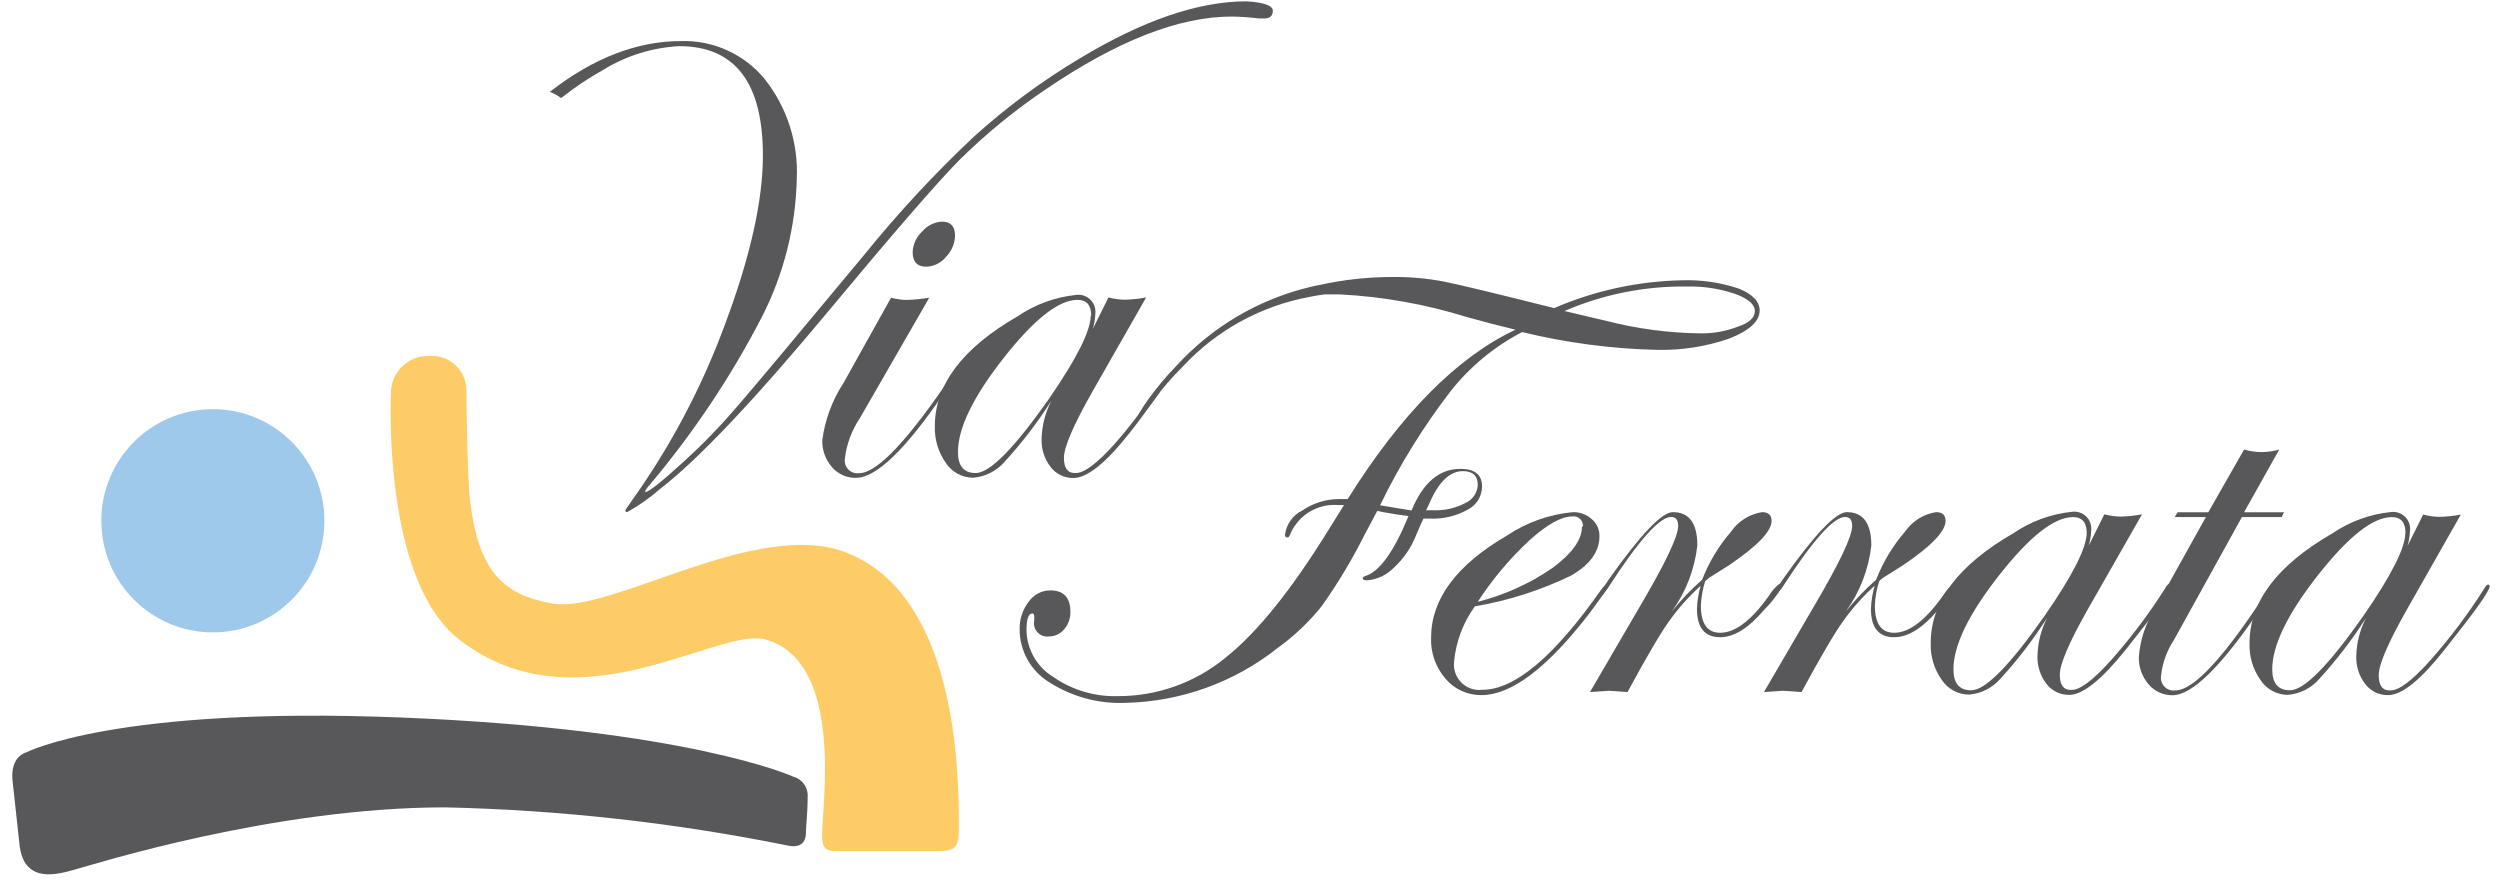 <svg width="183" height="65" viewBox="0 0 183 65" fill="none" xmlns="http://www.w3.org/2000/svg">
<path d="M91.247 0.097C87.711 0.097 83.623 1.501 78.985 4.308C76.231 5.956 73.645 7.871 71.265 10.024C68.421 12.701 65.761 15.567 63.303 18.602C58.206 24.737 55.06 28.492 53.865 29.867C52.667 31.264 51.383 32.583 50.019 33.818C48.409 35.286 47.48 36.02 47.232 36.02V35.946C47.288 35.823 47.363 35.71 47.455 35.611C50.675 31.812 53.458 27.662 55.751 23.24C57.365 20.096 58.245 16.625 58.324 13.091C58.448 10.456 57.617 7.865 55.983 5.795C55.243 4.893 54.307 4.172 53.246 3.689C52.184 3.205 51.026 2.972 49.861 3.006C46.634 3.006 43.429 4.246 40.246 6.724C40.541 6.837 40.82 6.99 41.073 7.18C42.036 6.412 43.062 5.725 44.138 5.125C45.821 4.086 47.738 3.486 49.712 3.378C53.8 3.378 55.844 6.046 55.844 11.381C55.844 14.696 54.915 18.829 53.057 23.779C51.375 28.345 49.091 32.664 46.266 36.624C45.938 37.095 45.773 37.34 45.773 37.359C45.772 37.376 45.774 37.394 45.781 37.41C45.786 37.426 45.796 37.441 45.808 37.454C45.821 37.466 45.836 37.476 45.852 37.482C45.868 37.488 45.886 37.49 45.904 37.489C46.767 37.01 47.577 36.44 48.319 35.788C51.093 33.656 55.218 29.297 60.693 22.711C65.332 17.134 68.493 13.484 70.178 11.762C72.133 9.824 74.267 8.075 76.551 6.538C81.772 2.988 86.305 1.212 90.151 1.212C90.825 1.222 91.498 1.268 92.167 1.352H92.548C92.963 1.352 93.17 1.163 93.17 0.785C93.17 0.407 92.529 0.178 91.247 0.097Z" fill="#58585A"/>
<path d="M70.234 27.023C70.17 27.156 70.096 27.284 70.011 27.404L69.082 28.799C66.276 32.919 64.133 34.979 62.653 34.979C62.32 34.985 61.99 34.917 61.687 34.781C61.383 34.644 61.114 34.442 60.897 34.189C60.422 33.645 60.169 32.941 60.191 32.219C60.387 30.733 60.914 29.31 61.733 28.055L65.226 21.791C65.584 21.887 65.952 21.943 66.323 21.958C66.892 21.942 67.461 21.886 68.023 21.791L62.941 30.611C62.346 31.495 61.971 32.508 61.845 33.567C61.822 33.711 61.832 33.858 61.877 33.997C61.921 34.136 61.997 34.263 62.099 34.367C62.201 34.471 62.327 34.55 62.465 34.596C62.603 34.643 62.75 34.656 62.895 34.636C64.226 34.636 66.564 32.132 69.908 27.125C69.983 26.968 70.057 26.893 70.131 26.893C70.206 26.893 70.234 26.93 70.234 27.023ZM69.908 17.245C69.897 17.829 69.661 18.385 69.249 18.798C69.075 19.015 68.856 19.192 68.608 19.317C68.359 19.442 68.087 19.512 67.809 19.523C67.14 19.523 66.806 19.166 66.806 18.454C66.817 18.169 66.884 17.89 67.003 17.631C67.123 17.373 67.293 17.141 67.502 16.948C67.682 16.733 67.904 16.557 68.156 16.433C68.407 16.308 68.681 16.236 68.961 16.223C69.593 16.229 69.908 16.57 69.908 17.245Z" fill="#58585A"/>
<path d="M84.521 29.235C84.038 29.886 83.472 30.704 82.738 31.624C80.979 33.867 79.592 34.989 78.576 34.989C78.251 34.995 77.929 34.925 77.637 34.782C77.344 34.64 77.09 34.431 76.894 34.171C76.447 33.585 76.218 32.862 76.244 32.126C76.269 31.154 76.513 30.201 76.96 29.338C75.95 30.926 74.803 32.422 73.531 33.808C72.946 34.483 72.118 34.901 71.228 34.97C70.833 34.967 70.446 34.867 70.099 34.679C69.752 34.491 69.457 34.221 69.24 33.892C68.68 33.104 68.396 32.153 68.431 31.187C68.431 28.157 70.454 25.477 74.498 23.148C75.776 22.278 77.251 21.741 78.79 21.586C78.98 21.562 79.174 21.583 79.355 21.647C79.537 21.711 79.701 21.815 79.835 21.953C79.969 22.091 80.069 22.258 80.128 22.441C80.187 22.624 80.203 22.818 80.174 23.008C80.159 23.367 80.1 23.723 79.997 24.068L81.14 21.772C81.528 21.876 81.927 21.932 82.329 21.939C82.856 21.927 83.381 21.871 83.899 21.772L79.942 28.706C78.567 31.135 77.879 32.736 77.879 33.511C77.879 34.285 78.17 34.657 78.752 34.626C79.372 34.626 80.329 33.904 81.623 32.461C82.587 31.357 83.483 30.196 84.308 28.985C84.716 28.39 85.478 27.962 84.521 29.235ZM79.876 23.11C79.876 22.336 79.542 21.949 78.873 21.949C77.498 21.949 75.696 23.368 73.466 26.206C71.237 29.043 70.122 31.339 70.122 33.093C70.122 34.115 70.556 34.626 71.423 34.626C72.451 34.626 74.234 32.82 76.774 29.208C78.817 26.246 79.839 24.213 79.839 23.11H79.876Z" fill="#58585A"/>
<path d="M127.273 21.122C125.936 20.675 124.53 20.47 123.121 20.517C119.9 20.583 116.723 21.274 113.766 22.553C109.499 21.481 106.808 20.833 105.693 20.61C104.484 20.38 103.255 20.268 102.023 20.276C100.167 20.268 98.316 20.471 96.505 20.88C96.375 20.88 96.106 20.973 95.892 21.01C92.11 21.916 88.689 23.94 86.073 26.819C85.344 27.572 84.67 28.377 84.057 29.226C82.812 30.964 83.184 31.029 84.447 29.301C85.083 28.436 85.785 27.622 86.547 26.866C89.026 24.184 92.309 22.38 95.901 21.726C96.273 21.642 96.96 21.549 96.988 21.549C97.332 21.549 97.694 21.549 98.066 21.549C101.22 21.71 104.341 22.266 107.356 23.203C108.595 23.55 109.787 23.86 110.932 24.133C106.653 26.153 102.559 30.286 98.651 36.532H98.001C97.046 36.535 96.113 36.827 95.326 37.368C94.983 37.536 94.687 37.788 94.467 38.1C94.246 38.411 94.107 38.773 94.062 39.153C94.062 39.283 94.118 39.339 94.239 39.339C94.359 39.339 94.406 39.227 94.489 39.004C94.788 38.35 95.281 37.804 95.901 37.44C96.521 37.075 97.238 36.911 97.954 36.969H98.382C97.917 37.724 97.567 38.285 97.332 38.651C94.558 43.162 92.006 46.334 89.677 48.168C87.463 49.98 84.688 50.965 81.827 50.957C80.142 51.006 78.485 50.514 77.099 49.553C76.515 49.197 76.03 48.699 75.687 48.107C75.345 47.514 75.156 46.845 75.139 46.161C75.139 45.324 75.281 44.906 75.566 44.906C75.696 44.906 75.743 45.092 75.696 45.473C75.673 45.623 75.685 45.777 75.732 45.921C75.778 46.066 75.858 46.197 75.965 46.306C76.071 46.414 76.201 46.496 76.345 46.545C76.489 46.594 76.642 46.609 76.792 46.588C77.004 46.589 77.214 46.541 77.405 46.45C77.597 46.358 77.765 46.224 77.898 46.059C78.202 45.709 78.364 45.258 78.353 44.794C78.353 43.741 77.861 43.215 76.876 43.215C76.565 43.218 76.26 43.296 75.985 43.441C75.71 43.587 75.474 43.796 75.297 44.051C74.85 44.63 74.617 45.346 74.637 46.077C74.638 46.854 74.839 47.617 75.219 48.294C75.6 48.971 76.148 49.539 76.811 49.944C78.47 51.007 80.416 51.532 82.385 51.449C86.44 51.361 90.355 49.948 93.533 47.425C94.746 46.552 95.834 45.517 96.765 44.348C97.936 42.695 98.98 40.955 99.887 39.144L100.816 37.396L101.243 37.489C102.061 37.632 102.68 37.728 103.101 37.777C102.042 40.361 100.999 41.82 99.971 42.155C99.822 42.201 99.748 42.266 99.748 42.341C99.748 42.415 99.85 42.48 100.063 42.48C100.812 42.424 101.513 42.093 102.033 41.551C102.738 40.904 103.287 40.107 103.64 39.218C103.968 38.443 104.154 38.025 104.197 37.963H104.643C105.614 38.007 106.579 37.782 107.43 37.312C107.744 37.154 108.008 36.912 108.195 36.614C108.381 36.316 108.483 35.973 108.489 35.621C108.489 34.753 107.96 34.32 106.901 34.32C105.352 34.32 104.16 35.336 103.324 37.368L101.02 36.987C102.455 34.029 104.189 31.226 106.195 28.622C107.612 26.833 109.391 25.363 111.416 24.309C114.648 25.094 117.956 25.53 121.281 25.611C123.075 25.652 124.861 25.375 126.558 24.793C128.057 24.204 128.806 23.516 128.806 22.73C128.806 22.073 128.295 21.537 127.273 21.122ZM104.597 36.922C105.284 35.299 106.111 34.487 107.077 34.487C107.808 34.487 108.173 34.825 108.173 35.5C108.159 35.787 108.065 36.063 107.9 36.298C107.736 36.534 107.509 36.718 107.244 36.829C106.538 37.201 105.747 37.38 104.95 37.35H104.392L104.597 36.922ZM127.218 23.91C126.329 24.253 125.383 24.42 124.431 24.402C122.098 24.37 119.777 24.058 117.519 23.473L114.518 22.767C117.342 21.548 120.39 20.936 123.465 20.973C124.66 20.944 125.851 21.124 126.985 21.503C127.964 21.856 128.453 22.277 128.453 22.767C128.453 23.256 128.041 23.637 127.218 23.91Z" fill="#58585A"/>
<path d="M117.723 42.945C117.617 43.165 117.483 43.371 117.324 43.558L116.395 44.831C113.298 48.865 110.648 50.882 108.443 50.882C107.943 50.889 107.448 50.785 106.994 50.578C106.539 50.37 106.136 50.065 105.814 49.683C105.095 48.855 104.716 47.786 104.755 46.69C104.755 43.852 106.613 41.352 110.329 39.19C111.767 38.232 113.421 37.648 115.141 37.489C115.647 37.478 116.139 37.661 116.516 38C116.696 38.153 116.841 38.343 116.939 38.559C117.037 38.774 117.086 39.009 117.082 39.245C117.082 40.379 116.383 41.346 114.983 42.145C112.758 43.217 110.394 43.971 107.96 44.385C107.095 45.581 106.569 46.987 106.436 48.456C106.407 48.735 106.442 49.016 106.537 49.279C106.632 49.542 106.785 49.781 106.985 49.977C107.186 50.172 107.427 50.32 107.692 50.41C107.958 50.499 108.24 50.527 108.517 50.492C110.877 50.492 113.766 48.06 117.185 43.196C117.364 42.941 117.513 42.814 117.63 42.814C117.658 42.824 117.723 42.87 117.723 42.945ZM115.865 38.558C115.878 38.453 115.867 38.347 115.832 38.248C115.796 38.149 115.739 38.059 115.663 37.986C115.587 37.913 115.496 37.859 115.395 37.827C115.295 37.796 115.189 37.788 115.085 37.805C114.292 37.805 113.252 38.384 111.964 39.543C110.52 40.884 109.247 42.398 108.173 44.051C110.126 43.557 111.976 42.72 113.636 41.578C115.079 40.513 115.8 39.506 115.8 38.558H115.865Z" fill="#58585A"/>
<path d="M130.469 42.926C130.097 43.559 129.644 44.14 129.122 44.655C127.989 45.987 126.92 46.65 125.917 46.644C124.784 46.644 124.217 45.95 124.217 44.562C124.237 43.992 124.327 43.427 124.486 42.88C123.63 43.651 122.86 44.515 122.192 45.454C121.573 46.303 120.554 48.038 119.135 50.659C118.343 50.597 117.881 50.566 117.751 50.566L116.386 50.659L120.055 44.367C121.913 41.213 122.842 39.258 122.842 38.502C122.842 38.062 122.669 37.842 122.322 37.842C121.486 37.842 119.968 39.54 117.77 42.935C117.634 43.158 117.513 43.27 117.408 43.27C117.352 43.27 117.315 43.205 117.315 43.13C117.327 43.061 117.359 42.996 117.408 42.945L117.807 42.35C120.105 39.109 121.653 37.489 122.452 37.489C123.647 37.489 124.245 38.3 124.245 39.924C124.051 41.665 123.411 43.327 122.387 44.748C123.055 43.914 123.795 43.139 124.598 42.433C125.096 41.146 125.813 39.954 126.716 38.911C126.978 38.532 127.314 38.211 127.703 37.967C128.093 37.722 128.528 37.56 128.983 37.489C129.447 37.489 129.679 37.703 129.679 38.13C129.679 38.886 128.642 39.967 126.567 41.374L125.09 42.303L124.821 42.536C124.635 43.117 124.529 43.72 124.505 44.33C124.505 45.656 124.976 46.319 125.917 46.319C127.081 46.319 128.351 45.299 129.726 43.261C130.023 42.914 130.209 42.74 130.283 42.74C130.432 42.777 130.469 42.824 130.469 42.926Z" fill="#58585A"/>
<path d="M143.206 42.926C142.834 43.559 142.381 44.14 141.858 44.655C140.725 45.987 139.657 46.65 138.653 46.644C137.52 46.644 136.953 45.95 136.953 44.562C136.973 43.992 137.063 43.427 137.223 42.88C136.366 43.651 135.597 44.515 134.928 45.454C134.309 46.303 133.29 48.038 131.872 50.659C131.079 50.597 130.618 50.566 130.488 50.566L129.122 50.659L132.792 44.367C134.65 41.213 135.578 39.258 135.578 38.502C135.578 38.062 135.405 37.842 135.058 37.842C134.222 37.842 132.705 39.54 130.506 42.935C130.37 43.158 130.249 43.27 130.144 43.27C130.088 43.27 130.051 43.205 130.051 43.13C130.063 43.061 130.095 42.996 130.144 42.945L130.543 42.35C132.841 39.109 134.389 37.489 135.188 37.489C136.384 37.489 136.981 38.3 136.981 39.924C136.788 41.665 136.148 43.327 135.123 44.748C135.792 43.914 136.532 43.139 137.334 42.433C137.833 41.146 138.549 39.954 139.452 38.911C139.714 38.532 140.05 38.211 140.44 37.967C140.829 37.722 141.265 37.56 141.719 37.489C142.184 37.489 142.416 37.703 142.416 38.13C142.416 38.886 141.378 39.967 139.304 41.374L137.827 42.303L137.557 42.536C137.371 43.117 137.265 43.72 137.241 44.33C137.241 45.656 137.712 46.319 138.653 46.319C139.818 46.319 141.087 45.299 142.462 43.261C142.76 42.914 142.945 42.74 143.02 42.74C143.159 42.777 143.206 42.824 143.206 42.926Z" fill="#58585A"/>
<path d="M158.905 42.926C158.905 43.255 157.815 44.785 155.635 47.518C153.852 49.748 152.464 50.864 151.473 50.864C151.149 50.87 150.827 50.8 150.534 50.657C150.242 50.515 149.988 50.306 149.792 50.046C149.345 49.46 149.115 48.737 149.142 48.001C149.167 47.029 149.411 46.076 149.857 45.213C148.848 46.801 147.701 48.297 146.429 49.683C145.843 50.358 145.016 50.776 144.125 50.845C143.731 50.842 143.343 50.742 142.997 50.554C142.65 50.366 142.355 50.096 142.137 49.767C141.578 48.979 141.294 48.028 141.329 47.062C141.329 44.032 143.351 41.352 147.395 39.023C148.674 38.153 150.149 37.616 151.687 37.461C151.878 37.438 152.071 37.458 152.253 37.522C152.434 37.586 152.598 37.691 152.732 37.828C152.866 37.966 152.967 38.133 153.026 38.316C153.084 38.499 153.1 38.693 153.071 38.883C153.057 39.242 152.998 39.598 152.895 39.943L154.037 37.647C154.426 37.751 154.825 37.807 155.227 37.814C155.754 37.802 156.279 37.746 156.797 37.647L152.839 44.581C151.464 47.01 150.777 48.611 150.777 49.386C150.777 50.16 151.068 50.532 151.65 50.501C152.269 50.501 153.226 49.779 154.521 48.336C156.003 46.668 157.346 44.881 158.534 42.991C158.627 42.833 158.701 42.759 158.785 42.759C158.868 42.759 158.905 42.824 158.905 42.926ZM152.746 39.013C152.746 38.239 152.412 37.852 151.743 37.852C150.368 37.852 148.566 39.27 146.336 42.108C144.107 44.946 142.992 47.242 142.992 48.996C142.992 50.018 143.425 50.529 144.292 50.529C145.32 50.529 147.104 48.723 149.643 45.111C151.712 42.13 152.746 40.095 152.746 39.004V39.013Z" fill="#58585A"/>
<path d="M167.192 37.498L167.015 37.851H164.108L159.119 46.867C158.605 47.647 158.286 48.54 158.19 49.469C158.167 49.614 158.178 49.761 158.222 49.9C158.266 50.039 158.342 50.166 158.444 50.27C158.547 50.374 158.672 50.453 158.81 50.499C158.948 50.546 159.095 50.559 159.24 50.538C160.596 50.538 162.888 48.035 166.114 43.028C166.216 42.87 166.309 42.796 166.384 42.796C166.458 42.796 166.514 42.843 166.514 42.935C166.45 43.069 166.376 43.196 166.291 43.317L165.362 44.711C162.556 48.831 160.444 50.892 159.026 50.892C158.692 50.896 158.361 50.825 158.057 50.686C157.753 50.546 157.485 50.34 157.27 50.083C156.792 49.526 156.541 48.809 156.564 48.075C156.664 46.812 157.072 45.593 157.753 44.525L161.469 37.851H159.184L159.407 37.498H161.646L164.266 32.907C164.679 33.027 165.108 33.089 165.538 33.093C165.978 33.091 166.416 33.028 166.839 32.907L164.266 37.498H167.192Z" fill="#58585A"/>
<path d="M182.242 42.926C182.242 43.255 181.151 44.785 178.971 47.518C177.213 49.761 175.825 50.882 174.81 50.882C174.485 50.889 174.163 50.818 173.87 50.676C173.578 50.534 173.324 50.324 173.128 50.064C172.681 49.479 172.451 48.756 172.478 48.02C172.503 47.048 172.747 46.095 173.193 45.231C172.184 46.819 171.037 48.315 169.765 49.702C169.18 50.377 168.352 50.794 167.461 50.864C167.067 50.861 166.68 50.761 166.333 50.573C165.986 50.385 165.691 50.114 165.473 49.785C164.914 48.997 164.63 48.047 164.665 47.081C164.665 44.051 166.687 41.371 170.731 39.041C172.01 38.172 173.485 37.635 175.023 37.48C175.214 37.456 175.408 37.477 175.589 37.541C175.77 37.604 175.934 37.709 176.068 37.847C176.202 37.984 176.303 38.151 176.362 38.334C176.421 38.517 176.436 38.712 176.407 38.902C176.393 39.261 176.334 39.617 176.231 39.961L177.374 37.666C177.762 37.769 178.161 37.825 178.563 37.833C179.09 37.821 179.615 37.765 180.133 37.666L176.185 44.618C174.81 47.047 174.122 48.648 174.122 49.423C174.122 50.198 174.413 50.569 174.995 50.538C175.615 50.538 176.572 49.816 177.866 48.373C179.349 46.705 180.691 44.918 181.879 43.029C181.972 42.87 182.046 42.796 182.13 42.796C182.214 42.796 182.242 42.824 182.242 42.926ZM176.082 39.013C176.082 38.239 175.748 37.852 175.079 37.852C173.704 37.852 171.902 39.27 169.672 42.108C167.443 44.946 166.328 47.242 166.328 48.995C166.328 50.018 166.761 50.529 167.629 50.529C168.657 50.529 170.44 48.723 172.98 45.11C175.042 42.13 176.073 40.094 176.073 39.004L176.082 39.013Z" fill="#58585A"/>
<path d="M28.624 28.557C28.624 28.557 27.881 42.377 33.622 46.82C42.29 53.531 52.564 45.798 56.076 46.82C61.808 48.493 60.173 58.959 60.173 61.106C60.173 61.868 60.303 62.296 61.102 62.296H68.701C69.909 62.296 70.215 62.054 70.187 60.52C70.187 56.97 70.187 43.697 61.993 40.463C55.407 37.87 44.807 44.924 40.432 44.181C36.716 43.53 35.025 41.708 34.403 36.634C34.235 35.249 34.142 30.062 34.142 28.575C34.142 28.229 34.07 27.886 33.932 27.568C33.794 27.25 33.591 26.965 33.338 26.728C33.084 26.492 32.785 26.311 32.458 26.195C32.132 26.079 31.785 26.032 31.439 26.056C30.738 26.028 30.053 26.272 29.528 26.739C29.003 27.205 28.679 27.857 28.624 28.557Z" fill="#FECC66"/>
<path d="M15.581 46.291C20.091 46.291 23.747 42.633 23.747 38.121C23.747 33.609 20.091 29.951 15.581 29.951C11.072 29.951 7.416 33.609 7.416 38.121C7.416 42.633 11.072 46.291 15.581 46.291Z" fill="#9FC9EB"/>
<path d="M1.944 55.065C1.944 55.065 8.447 51.691 29.265 52.518C50.428 53.355 58.064 56.849 58.064 56.849C58.358 56.928 58.619 57.099 58.809 57.336C59 57.573 59.11 57.865 59.123 58.169C59.123 59.601 58.993 60.428 58.993 60.958C58.993 61.729 58.519 62.092 57.627 61.887C49.383 60.222 41.008 59.289 32.6 59.099C20.05 59.099 6.905 63.263 5.446 63.662C4.238 63.997 1.73 64.75 1.424 61.803C1.117 58.857 0.996 57.946 0.931 57.268C0.783 56.106 1.163 55.307 1.944 55.065Z" fill="#58585A"/>
</svg>
